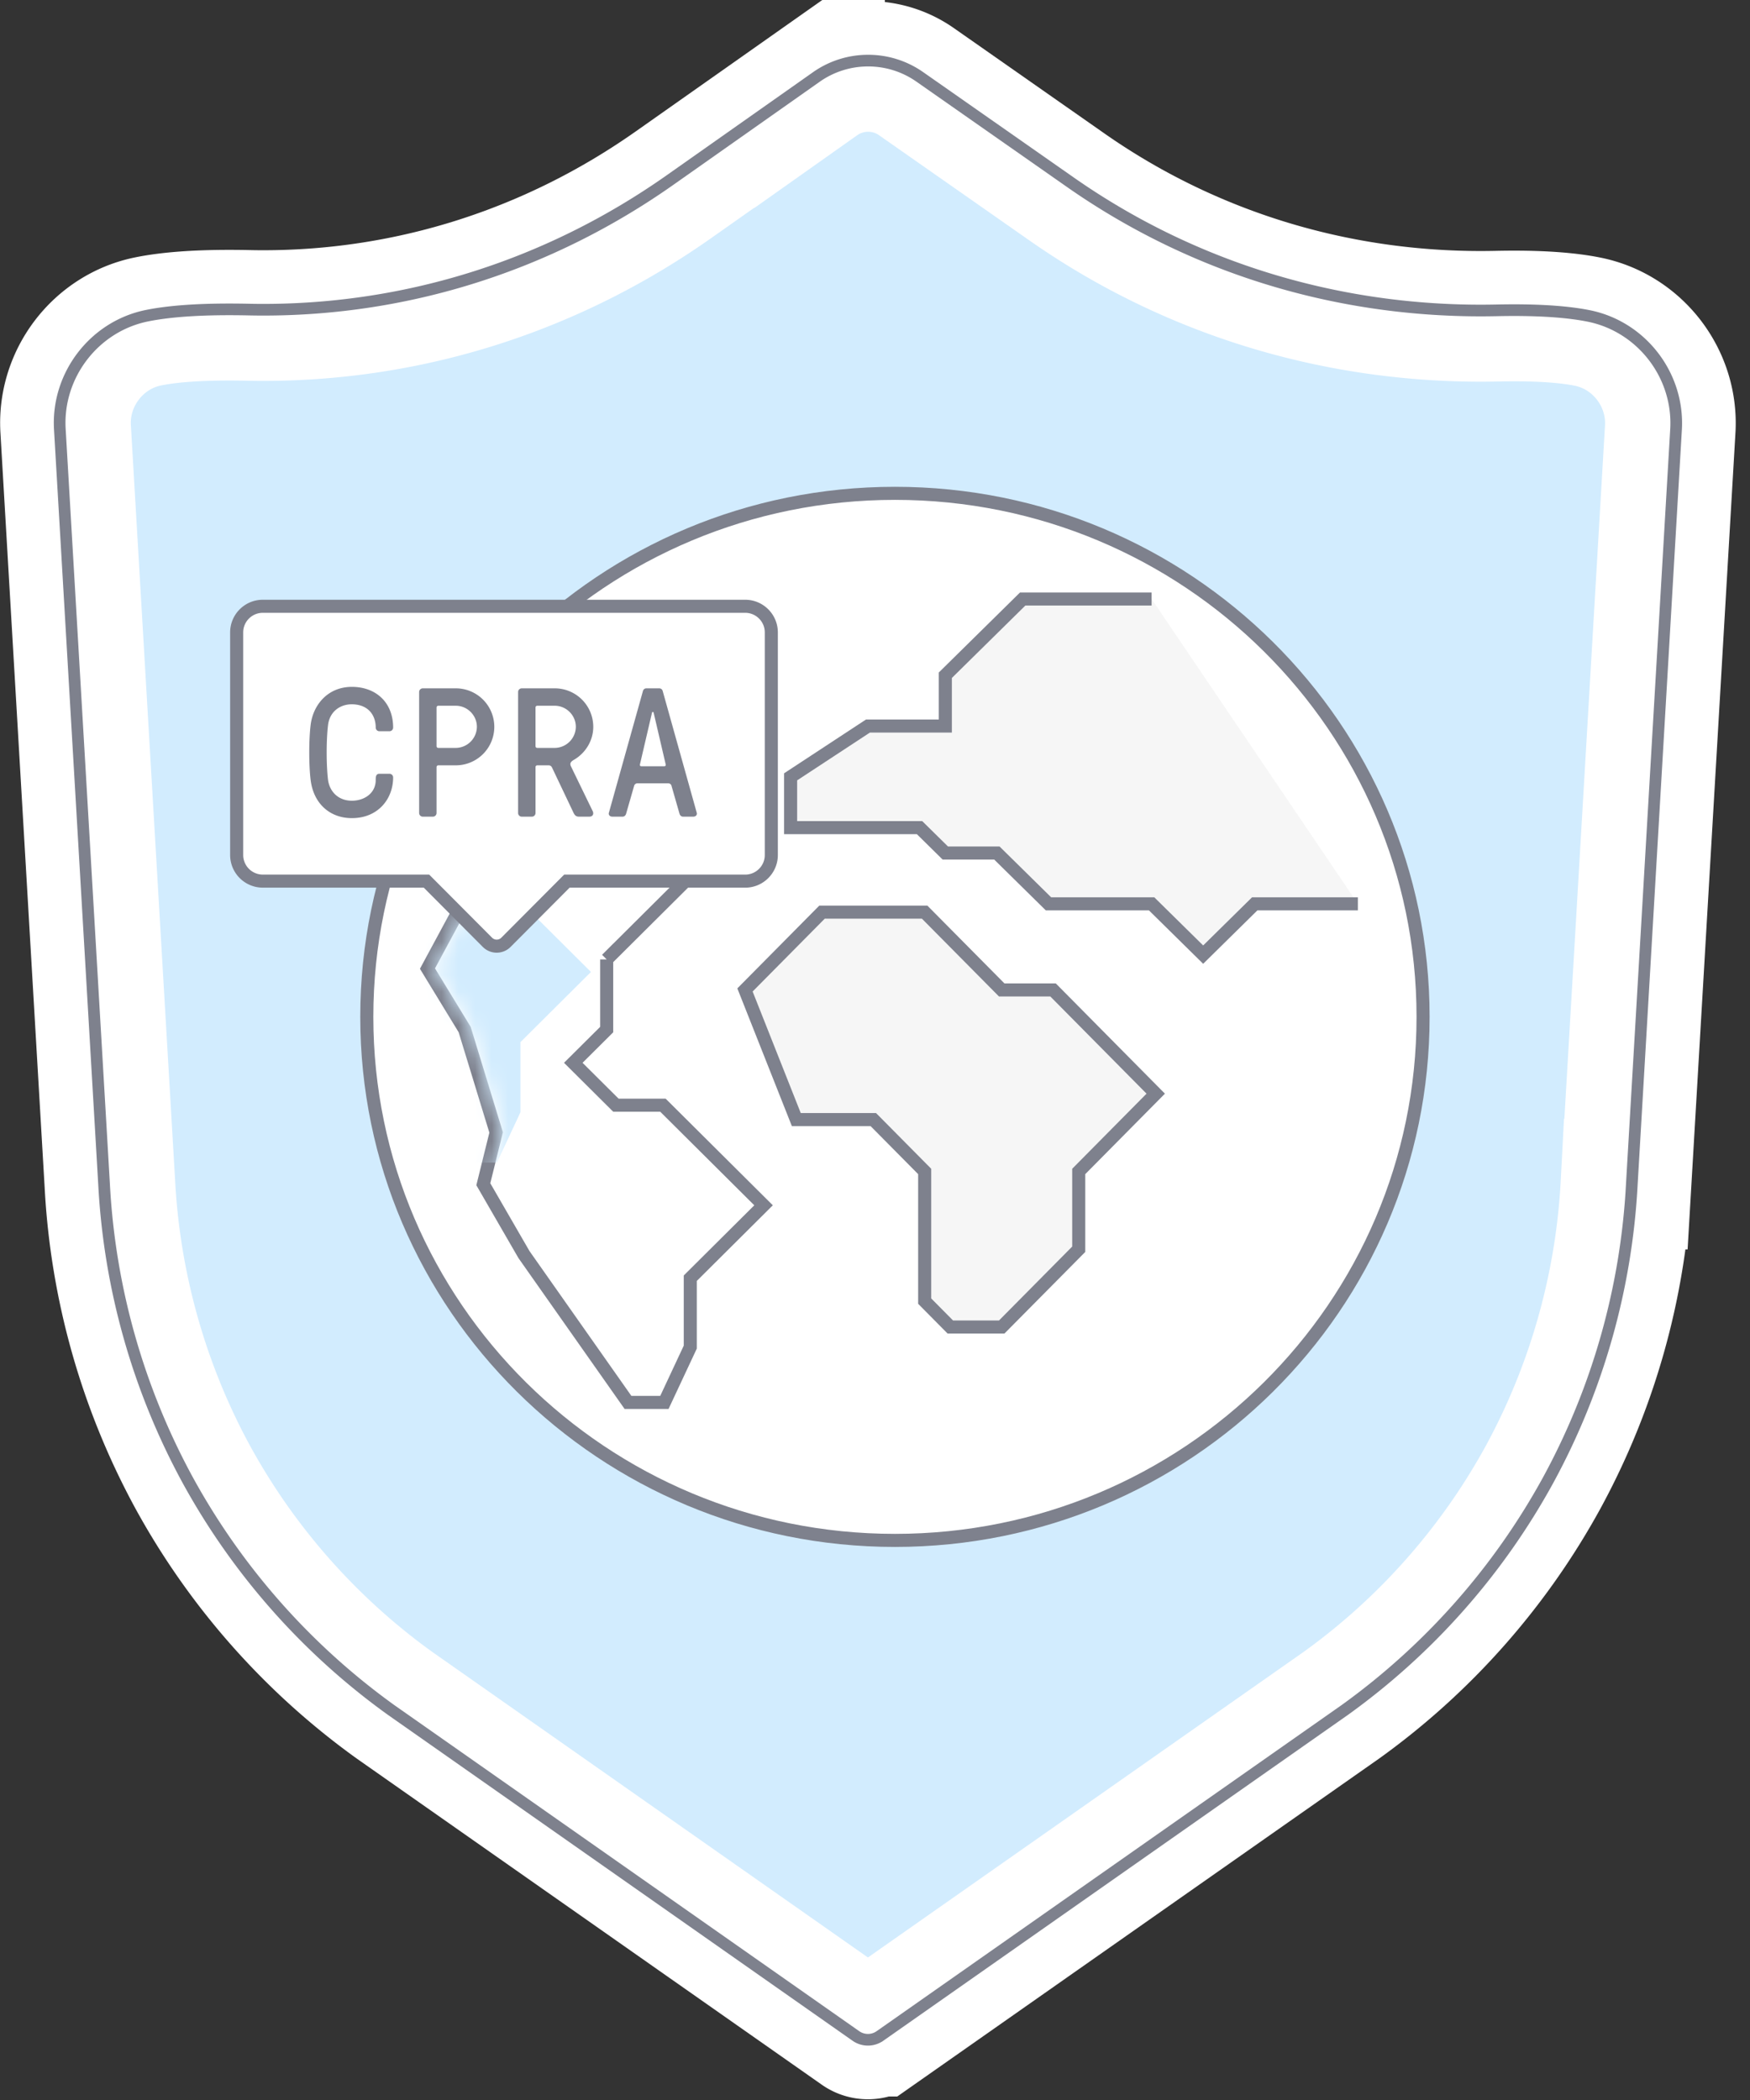 <svg xmlns="http://www.w3.org/2000/svg" width="105" height="126" fill="none" viewBox="0 0 105 126"><rect x="0" y="0" width="105" height="126" fill="#333333" stroke="none"/><path fill="#D2ECFE" fill-rule="evenodd" stroke="#fff" stroke-width="7.84" d="m51.554 121.87-27.876-19.55a41.276 41.276 0 0 1-12.113-13.69 41.366 41.366 0 0 1-4.972-17.597L3.937 25.702c-.163-3.048 1.96-5.807 4.94-6.415 1.216-.249 2.859-.375 4.881-.375.37 0 .754.004 1.14.012.299.007.601.01.9.01 8.812 0 17.323-2.715 24.615-7.852l8.759-6.17a5.038 5.038 0 0 1 2.916-.925 5.04 5.04 0 0 1 2.903.915l9.023 6.314c7.26 5.08 15.85 7.765 24.839 7.765.313 0 .632-.004.949-.01.357-.008.705-.012 1.035-.012 1.807 0 3.293.114 4.416.34 2.993.6 5.125 3.358 4.962 6.415l-2.656 45.331a41.341 41.341 0 0 1-4.971 17.585 41.235 41.235 0 0 1-12.1 13.68l-27.89 19.56a.904.904 0 0 1-1.044 0Z" clip-rule="evenodd"/><path stroke="#7E818D" stroke-width=".7" d="m51.353 122.157-27.879-19.553a41.621 41.621 0 0 1-12.216-13.807 41.714 41.714 0 0 1-5.014-17.743L3.588 25.72c-.173-3.22 2.07-6.133 5.218-6.776 1.244-.254 2.908-.382 4.952-.382.373 0 .759.004 1.147.012.296.007.597.01.893.01 8.74 0 17.18-2.693 24.413-7.788l8.76-6.17a5.388 5.388 0 0 1 3.117-.989 5.39 5.39 0 0 1 3.104.979l9.023 6.313c7.2 5.039 15.72 7.702 24.638 7.702.31 0 .627-.004.941-.01.36-.008.711-.012 1.043-.012 1.828 0 3.336.116 4.485.347 3.163.635 5.415 3.547 5.243 6.778l-2.656 45.329a41.69 41.69 0 0 1-5.014 17.734 41.594 41.594 0 0 1-12.206 13.8l-27.89 19.56a1.255 1.255 0 0 1-1.446 0Z" clip-rule="evenodd"/><mask id="a" width="98" height="120" x="3" y="3" maskUnits="userSpaceOnUse" style="mask-type:luminance"><path fill="#fff" fill-rule="evenodd" d="m51.554 121.87-27.876-19.55a41.276 41.276 0 0 1-12.113-13.69 41.366 41.366 0 0 1-4.972-17.597L3.937 25.702c-.163-3.048 1.96-5.807 4.94-6.415 1.216-.249 2.859-.375 4.881-.375.37 0 .754.004 1.14.012.299.007.601.01.9.01 8.812 0 17.323-2.715 24.615-7.852l8.759-6.17a5.038 5.038 0 0 1 2.916-.925 5.04 5.04 0 0 1 2.903.915l9.023 6.314c7.26 5.08 15.85 7.765 24.839 7.765.313 0 .632-.004.949-.01.357-.008.705-.012 1.035-.012 1.807 0 3.293.114 4.416.34 2.993.6 5.125 3.358 4.962 6.415l-2.656 45.331a41.341 41.341 0 0 1-4.971 17.585 41.235 41.235 0 0 1-12.1 13.68l-27.89 19.56a.904.904 0 0 1-1.044 0Z" clip-rule="evenodd"/></mask><g mask="url(#a)"><path fill="#fff" d="M85.384 61.012c0 17.349-14.187 31.412-31.688 31.412-17.5 0-31.688-14.064-31.688-31.412 0-17.349 14.187-31.412 31.688-31.412 17.501 0 31.688 14.063 31.688 31.412"/><path stroke="#7E818D" stroke-width=".784" d="M85.384 61.012c0 17.349-14.187 31.412-31.688 31.412-17.5 0-31.688-14.064-31.688-31.412 0-17.349 14.187-31.412 31.688-31.412 17.501 0 31.688 14.063 31.688 31.412"/></g><mask id="b" width="98" height="120" x="3" y="3" maskUnits="userSpaceOnUse" style="mask-type:luminance"><path fill="#fff" fill-rule="evenodd" d="m51.554 121.87-27.876-19.55a41.276 41.276 0 0 1-12.113-13.69 41.366 41.366 0 0 1-4.972-17.597L3.937 25.702c-.163-3.048 1.96-5.807 4.94-6.415 1.216-.249 2.859-.375 4.881-.375.37 0 .754.004 1.14.012.299.007.601.01.9.01 8.812 0 17.323-2.715 24.615-7.852l8.759-6.17a5.038 5.038 0 0 1 2.916-.925 5.04 5.04 0 0 1 2.903.915l9.023 6.314c7.26 5.08 15.85 7.765 24.839 7.765.313 0 .632-.004.949-.01.357-.008.705-.012 1.035-.012 1.807 0 3.293.114 4.416.34 2.993.6 5.125 3.358 4.962 6.415l-2.656 45.331a41.341 41.341 0 0 1-4.971 17.585 41.235 41.235 0 0 1-12.1 13.68l-27.89 19.56a.904.904 0 0 1-1.044 0Z" clip-rule="evenodd"/></mask><g mask="url(#b)"><path fill="#F6F6F6" d="M69.096 35.942H61.36l-4.64 4.572v3.048h-4.642l-4.641 3.048v3.048h7.735l1.547 1.524h3.094l3.095 3.048h6.188l3.094 3.048 3.094-3.048h6.188"/><path stroke="#7E818D" stroke-width=".784" d="M69.096 35.942H61.36l-4.64 4.572v3.048h-4.642l-4.641 3.048v3.048h7.735l1.547 1.524h3.094l3.095 3.048h6.188l3.094 3.048 3.094-3.048h6.188"/></g><mask id="c" width="98" height="120" x="3" y="3" maskUnits="userSpaceOnUse" style="mask-type:luminance"><path fill="#fff" fill-rule="evenodd" d="m51.554 121.87-27.876-19.55a41.276 41.276 0 0 1-12.113-13.69 41.366 41.366 0 0 1-4.972-17.597L3.937 25.702c-.163-3.048 1.96-5.807 4.94-6.415 1.216-.249 2.859-.375 4.881-.375.37 0 .754.004 1.14.012.299.007.601.01.9.01 8.812 0 17.323-2.715 24.615-7.852l8.759-6.17a5.038 5.038 0 0 1 2.916-.925 5.04 5.04 0 0 1 2.903.915l9.023 6.314c7.26 5.08 15.85 7.765 24.839 7.765.313 0 .632-.004.949-.01.357-.008.705-.012 1.035-.012 1.807 0 3.293.114 4.416.34 2.993.6 5.125 3.358 4.962 6.415l-2.656 45.331a41.341 41.341 0 0 1-4.971 17.585 41.235 41.235 0 0 1-12.1 13.68l-27.89 19.56a.904.904 0 0 1-1.044 0Z" clip-rule="evenodd"/></mask><g mask="url(#c)"><path fill="#F6F6F6" stroke="#7E818D" stroke-width=".784" d="M63.183 59.397h-3.08L55.48 54.73H49.32l-4.621 4.667 3.08 7.779H52.4l3.081 3.111v7.78l1.54 1.555h3.081l4.622-4.667v-4.668l4.62-4.667-6.16-6.223Z"/></g><mask id="d" width="98" height="120" x="3" y="3" maskUnits="userSpaceOnUse" style="mask-type:luminance"><path fill="#fff" fill-rule="evenodd" d="m51.554 121.87-27.876-19.55a41.276 41.276 0 0 1-12.113-13.69 41.366 41.366 0 0 1-4.972-17.597L3.937 25.702c-.163-3.048 1.96-5.807 4.94-6.415 1.216-.249 2.859-.375 4.881-.375.37 0 .754.004 1.14.012.299.007.601.01.9.01 8.812 0 17.323-2.715 24.615-7.852l8.759-6.17a5.038 5.038 0 0 1 2.916-.925 5.04 5.04 0 0 1 2.903.915l9.023 6.314c7.26 5.08 15.85 7.765 24.839 7.765.313 0 .632-.004.949-.01.357-.008.705-.012 1.035-.012 1.807 0 3.293.114 4.416.34 2.993.6 5.125 3.358 4.962 6.415l-2.656 45.331a41.341 41.341 0 0 1-4.971 17.585 41.235 41.235 0 0 1-12.1 13.68l-27.89 19.56a.904.904 0 0 1-1.044 0Z" clip-rule="evenodd"/></mask><g mask="url(#d)"><path stroke="#7E818D" stroke-width=".784" d="M36.401 57.565v4.21l-2.004 1.993 2.558 2.544h2.821l6.037 6.006-4.396 4.374v4.134l-1.553 3.319h-2.185l-.118-.167-6.123-8.704-2.439-4.22.769-3.107-1.888-6.173-2.232-3.659 5.895-10.93h3.217l6.037 6.006-4.396 4.374Z" clip-rule="evenodd"/><mask id="e" width="20" height="37" x="26" y="47" maskUnits="userSpaceOnUse" style="mask-type:luminance"><path fill="#fff" fill-rule="evenodd" d="M31.777 47.578H34.6l5.642 5.613-4.232 4.21v4.211l-2.167 2.156 2.951 2.936h2.821l5.643 5.614-4.232 4.21v4.211l-1.41 3.014h-1.733l-6.105-8.675-2.36-4.083.757-3.059-1.933-6.324-2.14-3.509 5.676-10.526Z" clip-rule="evenodd"/></mask><g mask="url(#e)"><path fill="#D2ECFE" fill-rule="evenodd" d="M21.977 33.578H24.8l5.642 5.613-4.232 4.21v4.211l-2.167 2.156 2.95 2.937h2.822l5.643 5.613-4.232 4.21v4.211l-1.41 3.014h-1.733l-6.105-8.675-2.36-4.083.757-3.059-1.933-6.324-2.141-3.509 5.677-10.526Z" clip-rule="evenodd"/></g></g><mask id="f" width="98" height="120" x="3" y="3" maskUnits="userSpaceOnUse" style="mask-type:luminance"><path fill="#fff" fill-rule="evenodd" d="m51.554 121.87-27.876-19.55a41.276 41.276 0 0 1-12.113-13.69 41.366 41.366 0 0 1-4.972-17.597L3.937 25.702c-.163-3.048 1.96-5.807 4.94-6.415 1.216-.249 2.859-.375 4.881-.375.37 0 .754.004 1.14.012.299.007.601.01.9.01 8.812 0 17.323-2.715 24.615-7.852l8.759-6.17a5.038 5.038 0 0 1 2.916-.925 5.04 5.04 0 0 1 2.903.915l9.023 6.314c7.26 5.08 15.85 7.765 24.839 7.765.313 0 .632-.004.949-.01.357-.008.705-.012 1.035-.012 1.807 0 3.293.114 4.416.34 2.993.6 5.125 3.358 4.962 6.415l-2.656 45.331a41.341 41.341 0 0 1-4.971 17.585 41.235 41.235 0 0 1-12.1 13.68l-27.89 19.56a.904.904 0 0 1-1.044 0Z" clip-rule="evenodd"/></mask><g mask="url(#f)"><path fill="#000" d="M44.711 36.377c.866 0 1.568.703 1.568 1.569V51.3c0 .866-.702 1.568-1.568 1.568H34.014l-3.657 3.671a.784.784 0 0 1-1.111 0l-3.658-3.672h-9.82a1.568 1.568 0 0 1-1.568-1.567V37.946c0-.866.702-1.569 1.568-1.569h28.943Z"/><path fill="#fff" fill-rule="evenodd" stroke="#7E818D" stroke-width=".784" d="M44.711 36.377c.866 0 1.568.703 1.568 1.569V51.3c0 .866-.702 1.568-1.568 1.568H34.014l-3.657 3.671a.784.784 0 0 1-1.111 0l-3.658-3.672h-9.82a1.568 1.568 0 0 1-1.568-1.567V37.946c0-.866.702-1.569 1.568-1.569h28.943Z" clip-rule="evenodd"/></g><path fill="#7E818D" d="M21.113 48.043c.737 0 1.43-.44 1.43-1.243 0-.165 0-.374.22-.374h.605a.22.22 0 0 1 .22.22c0 1.287-.902 2.442-2.475 2.442-1.32 0-2.299-.869-2.475-2.288-.11-.891-.11-2.42 0-3.3.143-1.199 1.023-2.288 2.475-2.288 1.43 0 2.475.924 2.475 2.442a.22.22 0 0 1-.22.22h-.605a.22.22 0 0 1-.22-.22c0-.726-.429-1.386-1.43-1.397-.715 0-1.331.44-1.43 1.243-.11.902-.11 2.398 0 3.3.088.649.572 1.243 1.43 1.243ZM26.193 46.03v2.75a.22.22 0 0 1-.22.22h-.605a.22.22 0 0 1-.22-.22v-7.26a.22.22 0 0 1 .22-.22h1.98a2.31 2.31 0 1 1 0 4.62h-1.045c-.066 0-.11.044-.11.11Zm1.155-3.685h-1.045c-.066 0-.11.044-.11.11v2.31c0 .066.044.11.11.11h1.045a1.28 1.28 0 0 0 1.265-1.265c0-.693-.572-1.265-1.265-1.265ZM33.286 42.345H32.24c-.066 0-.11.044-.11.11v2.31c0 .066.044.11.11.11h1.045a1.28 1.28 0 0 0 1.265-1.265c0-.693-.572-1.265-1.265-1.265Zm-.374 3.575h-.671c-.066 0-.11.044-.11.11v2.75a.22.22 0 0 1-.22.22h-.605a.22.22 0 0 1-.22-.22v-7.26a.22.22 0 0 1 .22-.22h1.98a2.31 2.31 0 0 1 2.31 2.31c0 .836-.473 1.573-1.144 1.969-.21.121-.286.22-.187.418l1.298 2.673c.077.165.01.33-.21.33h-.615c-.176 0-.253-.088-.32-.22l-1.297-2.728c-.033-.066-.088-.132-.21-.132ZM38.047 47.152l-.484 1.683c-.033.099-.11.165-.21.165h-.604c-.176 0-.242-.121-.22-.22l2.046-7.315a.212.212 0 0 1 .209-.165h.77c.099 0 .187.066.209.165l2.046 7.315c.022.099-.044.22-.22.22h-.605c-.1 0-.176-.066-.21-.165l-.483-1.683c-.022-.099-.11-.154-.21-.154h-1.825a.211.211 0 0 0-.21.154Zm1.067-4.367-.715 3.069c-.022.088.022.121.088.121h1.364c.066 0 .11-.033.088-.121l-.715-3.069c-.011-.044-.022-.066-.044-.066h-.022c-.022 0-.033.022-.044.066Z"/></svg>